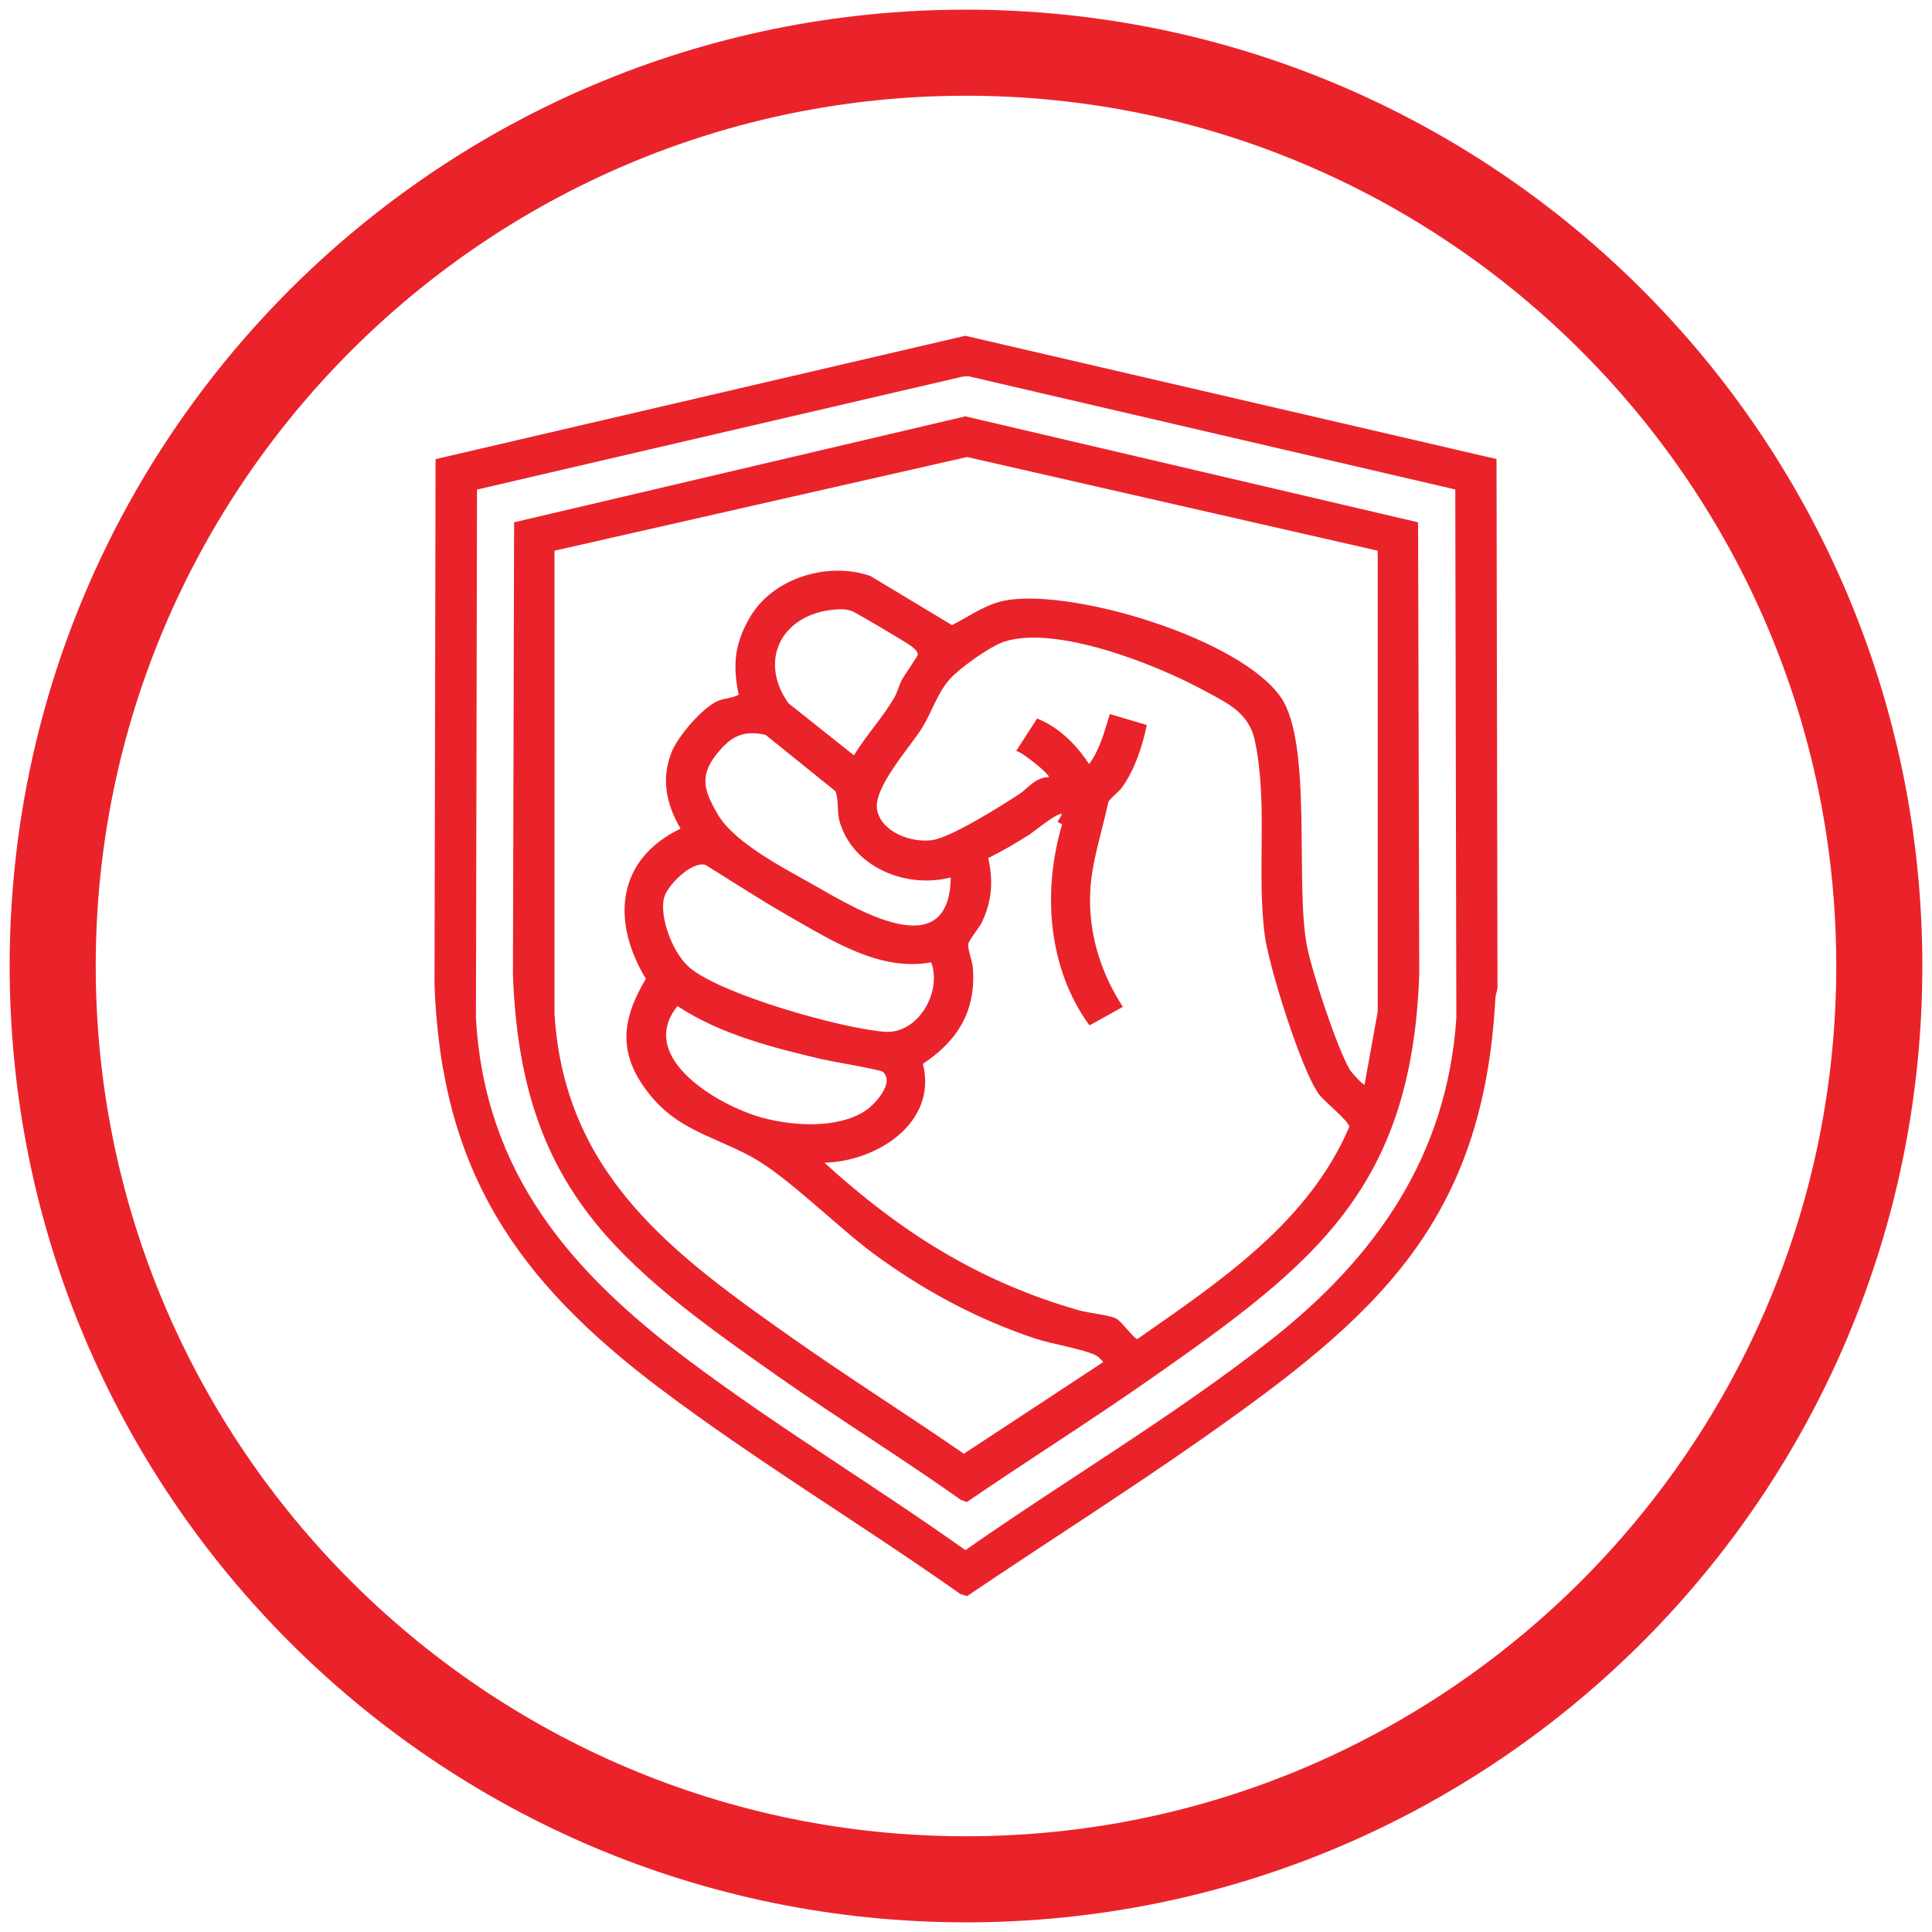 <?xml version="1.0" encoding="UTF-8"?>
<svg id="Layer_1" data-name="Layer 1" xmlns="http://www.w3.org/2000/svg" viewBox="0 0 200 200">
  <defs>
    <style>
      .cls-1 {
        fill: #ea232b;
      }
    </style>
  </defs>
  <path class="cls-1" d="M100,9.91c49.68,0,90.09,40.41,90.09,90.09s-40.41,90.09-90.09,90.09S9.91,149.68,9.91,100,50.32,9.91,100,9.91M100,1C45.32,1,1,45.32,1,100s44.32,99,99,99,99-44.32,99-99S154.68,1,100,1h0Z"/>
  <g id="liFzTD">
    <g>
      <path class="cls-1" d="M99.93,34.76l54.99,12.76.1,54.69c-.03.38-.2.75-.22,1.13-1.24,23.37-12.52,33.09-30.37,45.61-7.98,5.6-16.25,10.82-24.32,16.28l-.68-.21c-10.24-7.23-21.05-13.71-31.06-21.25-14.88-11.21-22.67-22.53-23.39-41.77l.11-54.47,54.83-12.77ZM99.51,39.02l-50.13,11.66-.11,54.7c.9,16.07,9.85,26.33,22.04,35.46,9.25,6.94,19.2,12.93,28.63,19.63,10.4-7.28,21.64-13.91,31.62-21.76,10.87-8.55,18.25-19.06,19.2-33.34l-.11-54.7-50.13-11.66c-.34-.11-.66-.04-1,0Z"/>
      <path class="cls-1" d="M99.93,43.1l46.87,10.97.12,46.8c-.78,22.2-10.88,30.02-27.67,41.77-6.29,4.41-12.82,8.51-19.16,12.85l-.6-.21c-6.14-4.35-12.55-8.32-18.72-12.64-16.82-11.78-26.89-19.53-27.67-41.77l.12-46.8,46.71-10.97ZM142.62,57.01l-42.51-9.7-42.71,9.7v47.92c1.02,16.7,12.29,24.91,24.73,33.66,5.8,4.08,11.81,7.87,17.65,11.9l14.43-9.49c-.26-.28-.48-.57-.84-.73-1.47-.67-4.43-1.12-6.19-1.7-6.09-2.02-11.7-5.06-16.84-8.86-3.63-2.69-8.95-8.02-12.57-9.97-4.44-2.39-8.32-2.88-11.44-7.72-2.41-3.75-1.63-7.1.53-10.69-3.59-5.94-3.07-12.34,3.59-15.55-1.48-2.51-2.03-5.15-.92-7.94.65-1.62,3.22-4.65,4.84-5.3.68-.28,1.44-.26,2.1-.62-.65-3.09-.42-5.33,1.18-8.05,2.39-4.06,8.07-5.76,12.44-4.25l8.46,5.09c2.02-1.01,3.56-2.28,5.95-2.62,7.11-1,23.85,4.06,28.07,10.06,3.32,4.71,1.49,19.3,2.71,25.7.52,2.74,3.1,10.58,4.46,12.9.16.27,1.39,1.62,1.52,1.52l1.36-7.54v-47.69ZM85.97,63.15c-5.19.67-7.41,5.33-4.35,9.65l6.78,5.39c1.26-2.06,2.95-3.88,4.17-5.96.35-.59.49-1.29.81-1.89.25-.46,1.64-2.43,1.63-2.58-.03-.4-.42-.66-.7-.89-.34-.29-5.7-3.45-6.09-3.6-.74-.28-1.49-.21-2.25-.12ZM85.35,120.37c7.9,7.19,15.99,12.31,26.33,15.27,1.06.3,3.03.46,3.87.86.54.26,1.8,2.05,2.18,2.12,8.5-5.93,17.73-12.07,21.95-21.97-.01-.57-2.64-2.67-3.15-3.38-1.83-2.5-5.19-13.24-5.61-16.49-.84-6.46.36-13.76-1.03-20.16-.63-2.9-2.92-3.88-5.38-5.21-4.87-2.64-15.25-6.75-20.6-4.97-1.45.49-4.57,2.72-5.59,3.87-1.31,1.47-1.83,3.36-2.86,5.03-1.23,2-5.16,6.26-4.65,8.56s3.59,3.36,5.68,3.07c1.96-.27,7.15-3.54,9-4.75.94-.62,1.7-1.77,3.08-1.77.21-.21-2.87-2.71-3.38-2.71l2.17-3.36c2.22.87,4.09,2.72,5.38,4.72,1.13-1.52,1.59-3.4,2.15-5.18l3.83,1.13c-.47,2.23-1.26,4.66-2.61,6.52-.31.42-1.32,1.18-1.39,1.51-.61,2.95-1.71,6.09-1.86,9.22-.2,4.3,1.06,8.36,3.38,11.93l-3.46,1.92c-4.33-5.95-4.88-13.89-2.83-20.82l-.47-.25.46-.79c-.38-.29-2.83,1.75-3.4,2.12-1.37.88-2.79,1.69-4.24,2.42.54,2.34.39,4.47-.66,6.65-.27.55-1.35,1.87-1.4,2.23-.08.6.4,1.69.47,2.46.35,4.46-1.56,7.56-5.17,9.96,1.54,6.12-4.79,10.1-10.17,10.23ZM98.43,90.83c-4.52,1.18-9.97-.96-11.45-5.57-.4-1.25-.1-2.18-.49-3.35l-7.24-5.84c-2.1-.46-3.37.03-4.72,1.58-2.17,2.49-1.78,4.03-.19,6.71,1.74,2.94,6.97,5.59,10.03,7.33,4.29,2.43,13.92,8.35,14.05-.86ZM96.4,99.62c-5.27.97-10.18-2.19-14.58-4.69-2.99-1.7-5.89-3.6-8.81-5.41-1.47-.36-4.02,2.2-4.29,3.51-.44,2.12,1.02,5.76,2.67,7.14,3.36,2.82,15.75,6.3,20.19,6.64,3.42.26,5.96-4.07,4.82-7.19ZM91.38,110.95c-.26-.22-5.35-1.08-6.26-1.29-5.13-1.21-10.56-2.59-14.99-5.51-4.31,5.37,4.33,10.33,8.73,11.54,3.21.88,7.81,1.18,10.7-.69,1-.65,3.12-2.95,1.82-4.05Z"/>
    </g>
  </g>
</svg>